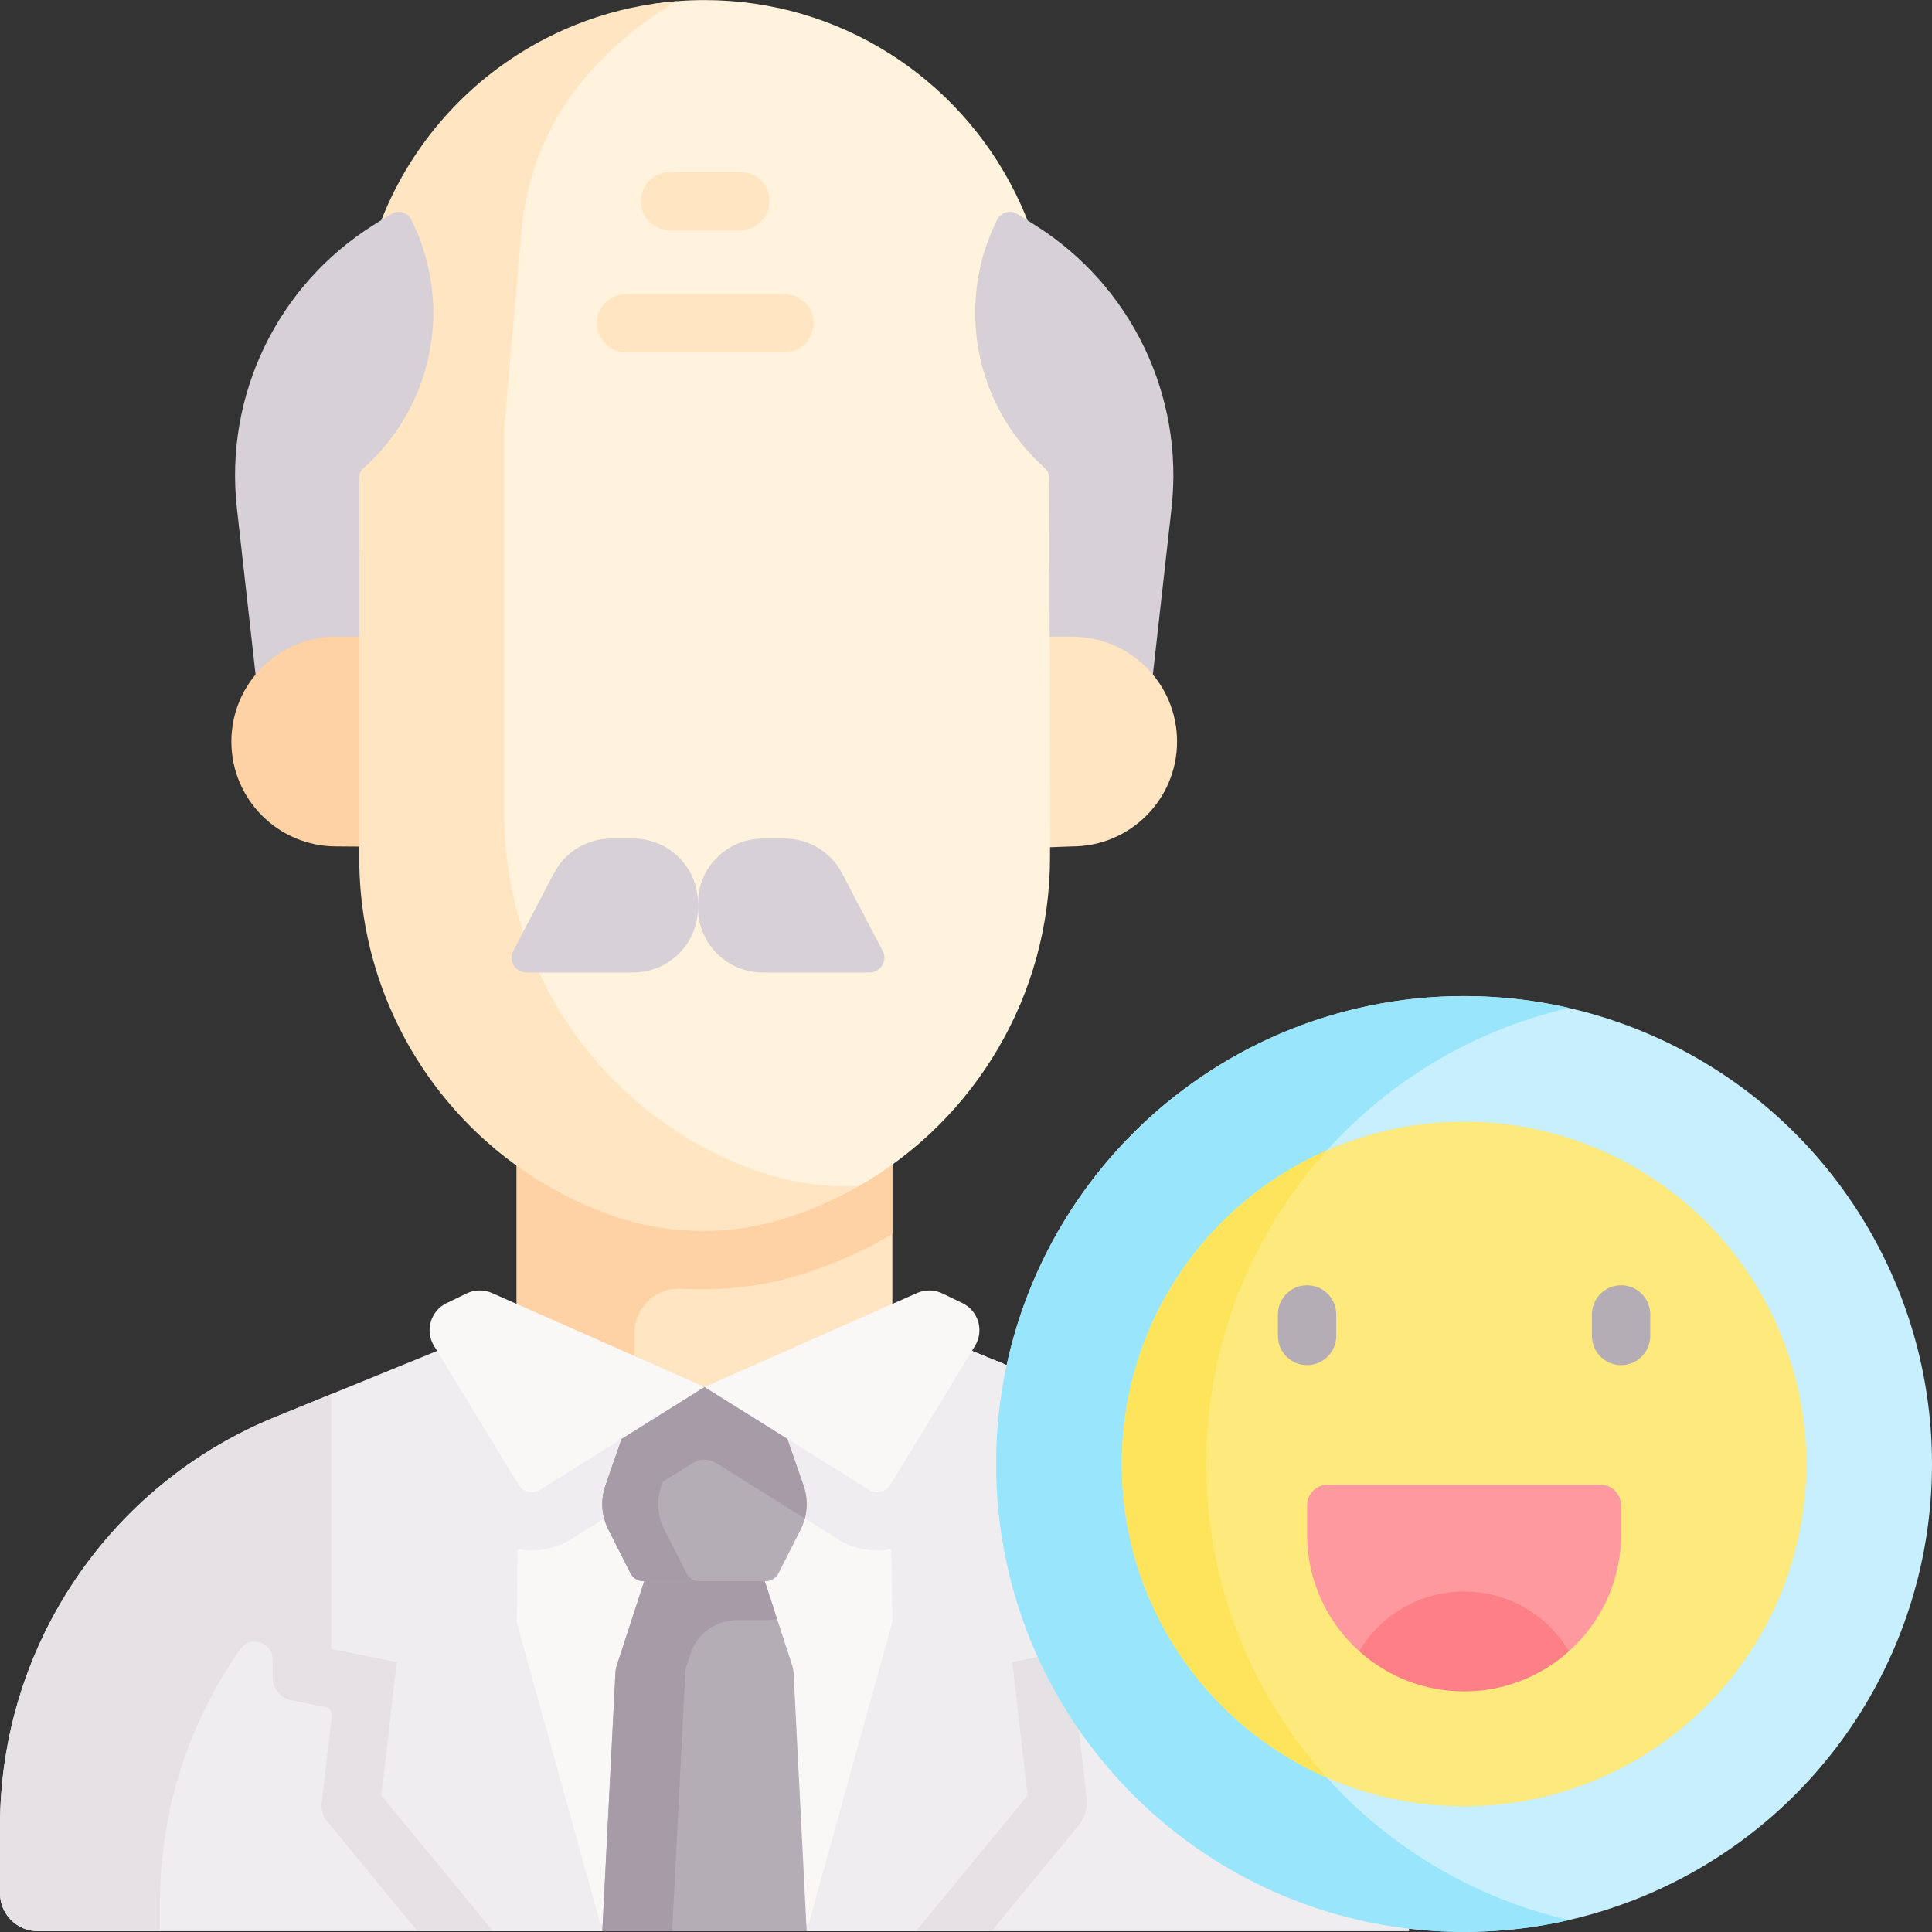 <svg id="Capa_1" enable-background="new 0 0 496.845 496.845" height="512" viewBox="0 0 496.845 496.845" width="512" xmlns="http://www.w3.org/2000/svg"><rect x="0" y="0" width="496.845" height="496.845" fill="#333333" stroke="none"/><g><g><path d="m132.868 250.089h96.613v131.245h-96.613z" fill="#ffe5c2"/></g><path d="m229.482 263.359v-13.269h-96.613v131.245h30.315v-38.613c0-6.608 5.614-11.741 12.209-11.322 1.779.113 3.566.17 5.359.17 9.791 0 19.425-1.656 28.594-4.909l.78-.274c6.813-2.416 13.279-5.459 19.357-9.036v-28.887h-66.299v-25.105z" fill="#fed2a4"/><path d="m291.61 364.419-41.66-17-65.8 11.13-50.213-7.789-26.726 18.725-22.081-10.936v-.002l-14.39 5.872c-42.78 17.45-70.74 59.06-70.74 105.27v17.219c0 5.374 4.357 9.731 9.731 9.731h352.619v-26.95c0-46.21-27.96-87.82-70.74-105.27z" fill="#efedef"/><path d="m89.735 132.822h-22.75l-4.77 9.403 3.505 31.244 26.67 37.89v-69.134z" fill="#d7d0d6"/><path d="m86.471 217.669c-14.894 0-26.969-12.074-26.969-26.969 0-14.894 12.074-26.969 26.969-26.969h46.398v54.268z" fill="#fed2a4"/><path d="m291.15 193.93 5.33-20.461 2.988-26.634-3.447-11.728h-21.925l-4.247 11.728.074 47.095z" fill="#d7d0d6"/><path d="m275.729 217.669c14.894 0 26.969-12.074 26.969-26.969 0-14.894-12.074-26.969-26.969-26.969h-62.262v56.188z" fill="#ffe5c2"/><path d="m269.881 121.329-5.68-64.74c-.932-2.371-1.973-4.686-3.097-6.952l-.116-.261-.017-.003c-14.631-29.262-44.866-49.353-79.8-49.353-4.499 0-8.916.343-13.236.986l-37.24 25.638-10.681 53.672-9.542 81.289 9.542 100.048-2.846 3.555 32.323 38.056 46.144 9.808 25.22-8.034c30.021-17.105 49.176-49.211 49.176-84.627v-2.43z" fill="#fff3de"/><path d="m218.04 305.1c-8.08 0-16.17-1.38-23.89-4.16-38.68-13.9-64.47-50.58-64.47-91.68v-9.37-90.01l4.423-50.412c1.246-14.203 6.603-27.805 15.728-38.76 5.158-6.192 11.14-11.674 17.779-16.278 2.118-1.47 4.327-2.85 6.574-4.136-16.217 1.247-31.235 6.841-43.864 15.604-14.42 10-25.74 24.14-32.25 40.71l-5.68 64.74v90.01 9.37c0 41.1 25.79 77.78 64.47 91.68 7.72 2.78 15.81 4.16 23.89 4.16 7.99 0 15.98-1.35 23.62-4.06l.74-.26c5.508-1.953 10.805-4.396 15.758-7.22-.923.037-1.905.072-2.828.072z" fill="#ffe5c2"/><g><path d="m62.215 142.225h30.175v-19.5c0-.874.388-1.697 1.042-2.277 11.711-10.397 17.988-25.076 17.988-40.039 0-8.1-1.85-16.29-5.66-23.92-.96-1.93-3.37-2.6-5.19-1.45l-2.5 1.57-2.12 1.33c-24.66 15.52-38.27 43.78-35.03 72.74z" fill="#d7d0d6"/></g><path d="m266.25 57.939-2.12-1.33-2.5-1.57c-.61-.38-1.28-.56-1.94-.56-1.32 0-2.61.72-3.25 2.01-3.81 7.63-5.66 15.82-5.66 23.92 0 14.9 6.225 29.519 17.842 39.909.745.666 1.189 1.604 1.19 2.603l.037 23.915h29.618l1.812-16.157c3.241-28.96-10.369-57.22-35.029-72.74z" fill="#d7d0d6"/><g><g><path d="m201.726 90.621h-40.758c-4.143 0-7.5-3.358-7.5-7.5s3.357-7.5 7.5-7.5h40.758c4.143 0 7.5 3.358 7.5 7.5s-3.357 7.5-7.5 7.5z" fill="#ffe5c2"/></g><g><path d="m190.387 59.218h-18.08c-4.143 0-7.5-3.358-7.5-7.5s3.357-7.5 7.5-7.5h18.08c4.143 0 7.5 3.358 7.5 7.5s-3.357 7.5-7.5 7.5z" fill="#ffe5c2"/></g><path d="m179.501 232.3c0-9.195-7.454-16.648-16.648-16.648h-5.657c-6.196 0-11.879 3.441-14.752 8.931l-10.446 19.966c-1.319 2.521.51 5.541 3.354 5.541h27.5c9.195 0 16.648-7.454 16.648-16.648v-1.142z" fill="#d7d0d6"/><path d="m179.501 232.3c0-9.195 7.454-16.648 16.648-16.648h5.657c6.196 0 11.879 3.441 14.752 8.931l10.446 19.966c1.319 2.521-.51 5.541-3.354 5.541h-27.5c-9.195 0-16.648-7.454-16.648-16.648v-1.142z" fill="#d7d0d6"/><path d="m114.756 372.516-11.432 9.939v-14.895l-18.194-9.011v-.002l-14.39 5.872c-42.78 17.45-70.74 59.06-70.74 105.27v17.219c0 5.374 4.357 9.731 9.731 9.731h31.405v-7.248c0-23.893 7.484-46.548 20.622-65.273 2.585-3.685 8.372-1.882 8.372 2.62v4.691c0 2.827 1.992 5.262 4.762 5.822l8.974 1.816c.951.192 1.596 1.081 1.485 2.044l-2.624 22.719c-.185 1.602.289 3.21 1.314 4.456l23.326 28.352h36.924z" fill="#e5e1e5"/><path d="m138.707 357.797-28.234 40.939 29.552 96.215h102.31l15.372-111.215-32.662-27.051z" fill="#faf7f7"/><path d="m136.769 398.736c3.564 0 7.047-1 10.073-2.892l34.333-21.468 34.331 21.467c3.025 1.892 6.509 2.893 10.073 2.893h.002c6.588 0 12.81-3.495 16.237-9.122l21.738-35.697c.154-.252.296-.509.439-.766l-14.046-5.732-65.8 11.13-50.213-7.789-25.981 18.203 12.577 20.652c3.427 5.626 9.649 9.121 16.237 9.121z" fill="#efedef"/><path d="m132.87 417.159 22.03 79.48h-28.11l-28.72-34.91 3.96-34.29-16.9-3.42v-65.47l27.27-11.13 22.63 3.51-1.69 30.88z" fill="#efedef"/><path d="m291.61 364.419-14.389-5.872-.001.002-10.524 17.943s-13.559-3.13-22.146-4.824l-31.222 124.97h41.656l22.48-27.326c1.564-1.901 2.288-4.357 2.006-6.803l-2.668-23.103 9.357-1.893c3.526-.714 6.062-3.813 6.062-7.411v-64.776c-.203-.3-.409-.607-.611-.907z" fill="#e5e1e5"/><path d="m277.22 358.549v65.47l-16.9 3.42 3.96 34.29-28.72 34.91h-28.11l22.03-79.48-.47-35.35-3.96-30.18 24.9-4.21z" fill="#efedef"/><path d="m196.936 407.428 6.791 20.865c.203.624.323 1.274.356 1.931l3.366 66.414h-52.547l3.366-66.414c.033-.658.153-1.308.356-1.931l6.791-20.865 6.942-20.605h16.284z" fill="#b5adb6"/><path d="m199.829 416.319-2.894-8.891-2.926-7.267h-8.177l3.725-11.058-.918-2.279h-16.284l-6.942 20.605-6.791 20.865c-.203.624-.323 1.273-.356 1.928l-3.366 66.417h17.97l3.366-66.414c.033-.658.154-1.309.357-1.935l.952-2.926c1.695-5.208 6.55-8.733 12.027-8.733h7.362c.989-.002 1.957-.109 2.895-.312z" fill="#a79ba7"/><path d="m201.645 367.647 4.993 14.354c1.303 3.745 1.026 7.896-.761 11.414l-5.664 11.15c-.645 1.27-1.905 2.064-3.277 2.064h-31.521c-1.372 0-2.632-.794-3.277-2.064l-5.664-11.15c-1.787-3.518-2.064-7.669-.761-11.414l4.993-14.354 4.709-10.962h31.521z" fill="#b5adb6"/><path d="m176.535 404.565-5.664-11.15c-1.787-3.518-2.064-7.669-.761-11.414l4.993-14.354 4.709-10.962h-14.398l-4.709 10.962-4.993 14.354c-1.303 3.745-1.026 7.896.761 11.414l5.664 11.15c.645 1.27 1.905 2.064 3.277 2.064h14.398c-1.371 0-2.631-.793-3.277-2.064z" fill="#a79ba7"/><path d="m172.136 356.685h-6.722l-4.709 10.962-4.993 14.354c-.958 2.754-1.054 5.725-.332 8.504l22.813-14.265c1.824-1.141 4.14-1.141 5.964 0l22.813 14.264c.722-2.779.626-5.75-.332-8.504l-4.993-14.354-4.709-10.962h-1.768-13.57-9.462z" fill="#a79ba7"/><circle cx="376.511" cy="376.492" fill="#c8effe" r="120.334"/><path d="m310.191 376.492c0-57.173 39.873-105.031 93.327-117.289-8.682-1.991-17.721-3.044-27.006-3.044-66.458 0-120.334 53.875-120.334 120.333s53.875 120.333 120.334 120.333c9.286 0 18.325-1.053 27.006-3.044-53.455-12.258-93.327-60.116-93.327-117.289z" fill="#99e6fc"/><circle cx="376.511" cy="376.492" fill="#fee97d" r="88.029"/><path d="m341.25 457.175c-19.298-21.342-31.059-49.643-31.059-80.682 0-31.04 11.756-59.338 31.054-80.68-31.059 13.597-52.762 44.605-52.762 80.68s21.708 67.084 52.767 80.682z" fill="#fee45a"/><g><g><path d="m336.137 351.068c-4.143 0-7.5-3.358-7.5-7.5v-5.538c0-4.142 3.357-7.5 7.5-7.5s7.5 3.358 7.5 7.5v5.538c0 4.142-3.357 7.5-7.5 7.5z" fill="#b5adb6"/></g></g><g><g><path d="m416.886 351.068c-4.143 0-7.5-3.358-7.5-7.5v-5.538c0-4.142 3.357-7.5 7.5-7.5s7.5 3.358 7.5 7.5v5.538c0 4.142-3.357 7.5-7.5 7.5z" fill="#b5adb6"/></g></g><path d="m388.692 398.38-31.22 2.698-10.407 11.666 2.474 11.885c7.15 6.43 16.6 10.34 26.97 10.34s19.84-3.91 26.98-10.34l2.161-13.915z" fill="#fd8087"/><g id="XMLID_339_"><g><path d="m416.89 387.129v7.46c0 11.93-5.17 22.65-13.4 30.04-5.48-9.19-15.51-15.35-26.98-15.35s-21.5 6.16-26.97 15.35c-8.23-7.38-13.4-18.11-13.4-30.04v-7.46c0-2.94 2.38-5.32 5.31-5.32h70.12c2.94 0 5.32 2.38 5.32 5.32z" fill="#fe99a0"/></g></g></g><g fill="#faf7f7"><path d="m126.512 332.519 54.663 24.166-42.285 26.441c-1.892 1.183-4.386.593-5.547-1.313l-21.738-35.697c-2.381-3.91-.87-9.021 3.255-11.007l5.16-2.485c2.044-.984 4.417-1.023 6.492-.105z"/><path d="m235.838 332.519-54.663 24.166 42.285 26.441c1.892 1.183 4.386.593 5.547-1.313l21.738-35.697c2.381-3.91.87-9.021-3.255-11.007l-5.16-2.485c-2.044-.984-4.417-1.023-6.492-.105z"/></g></g></svg>